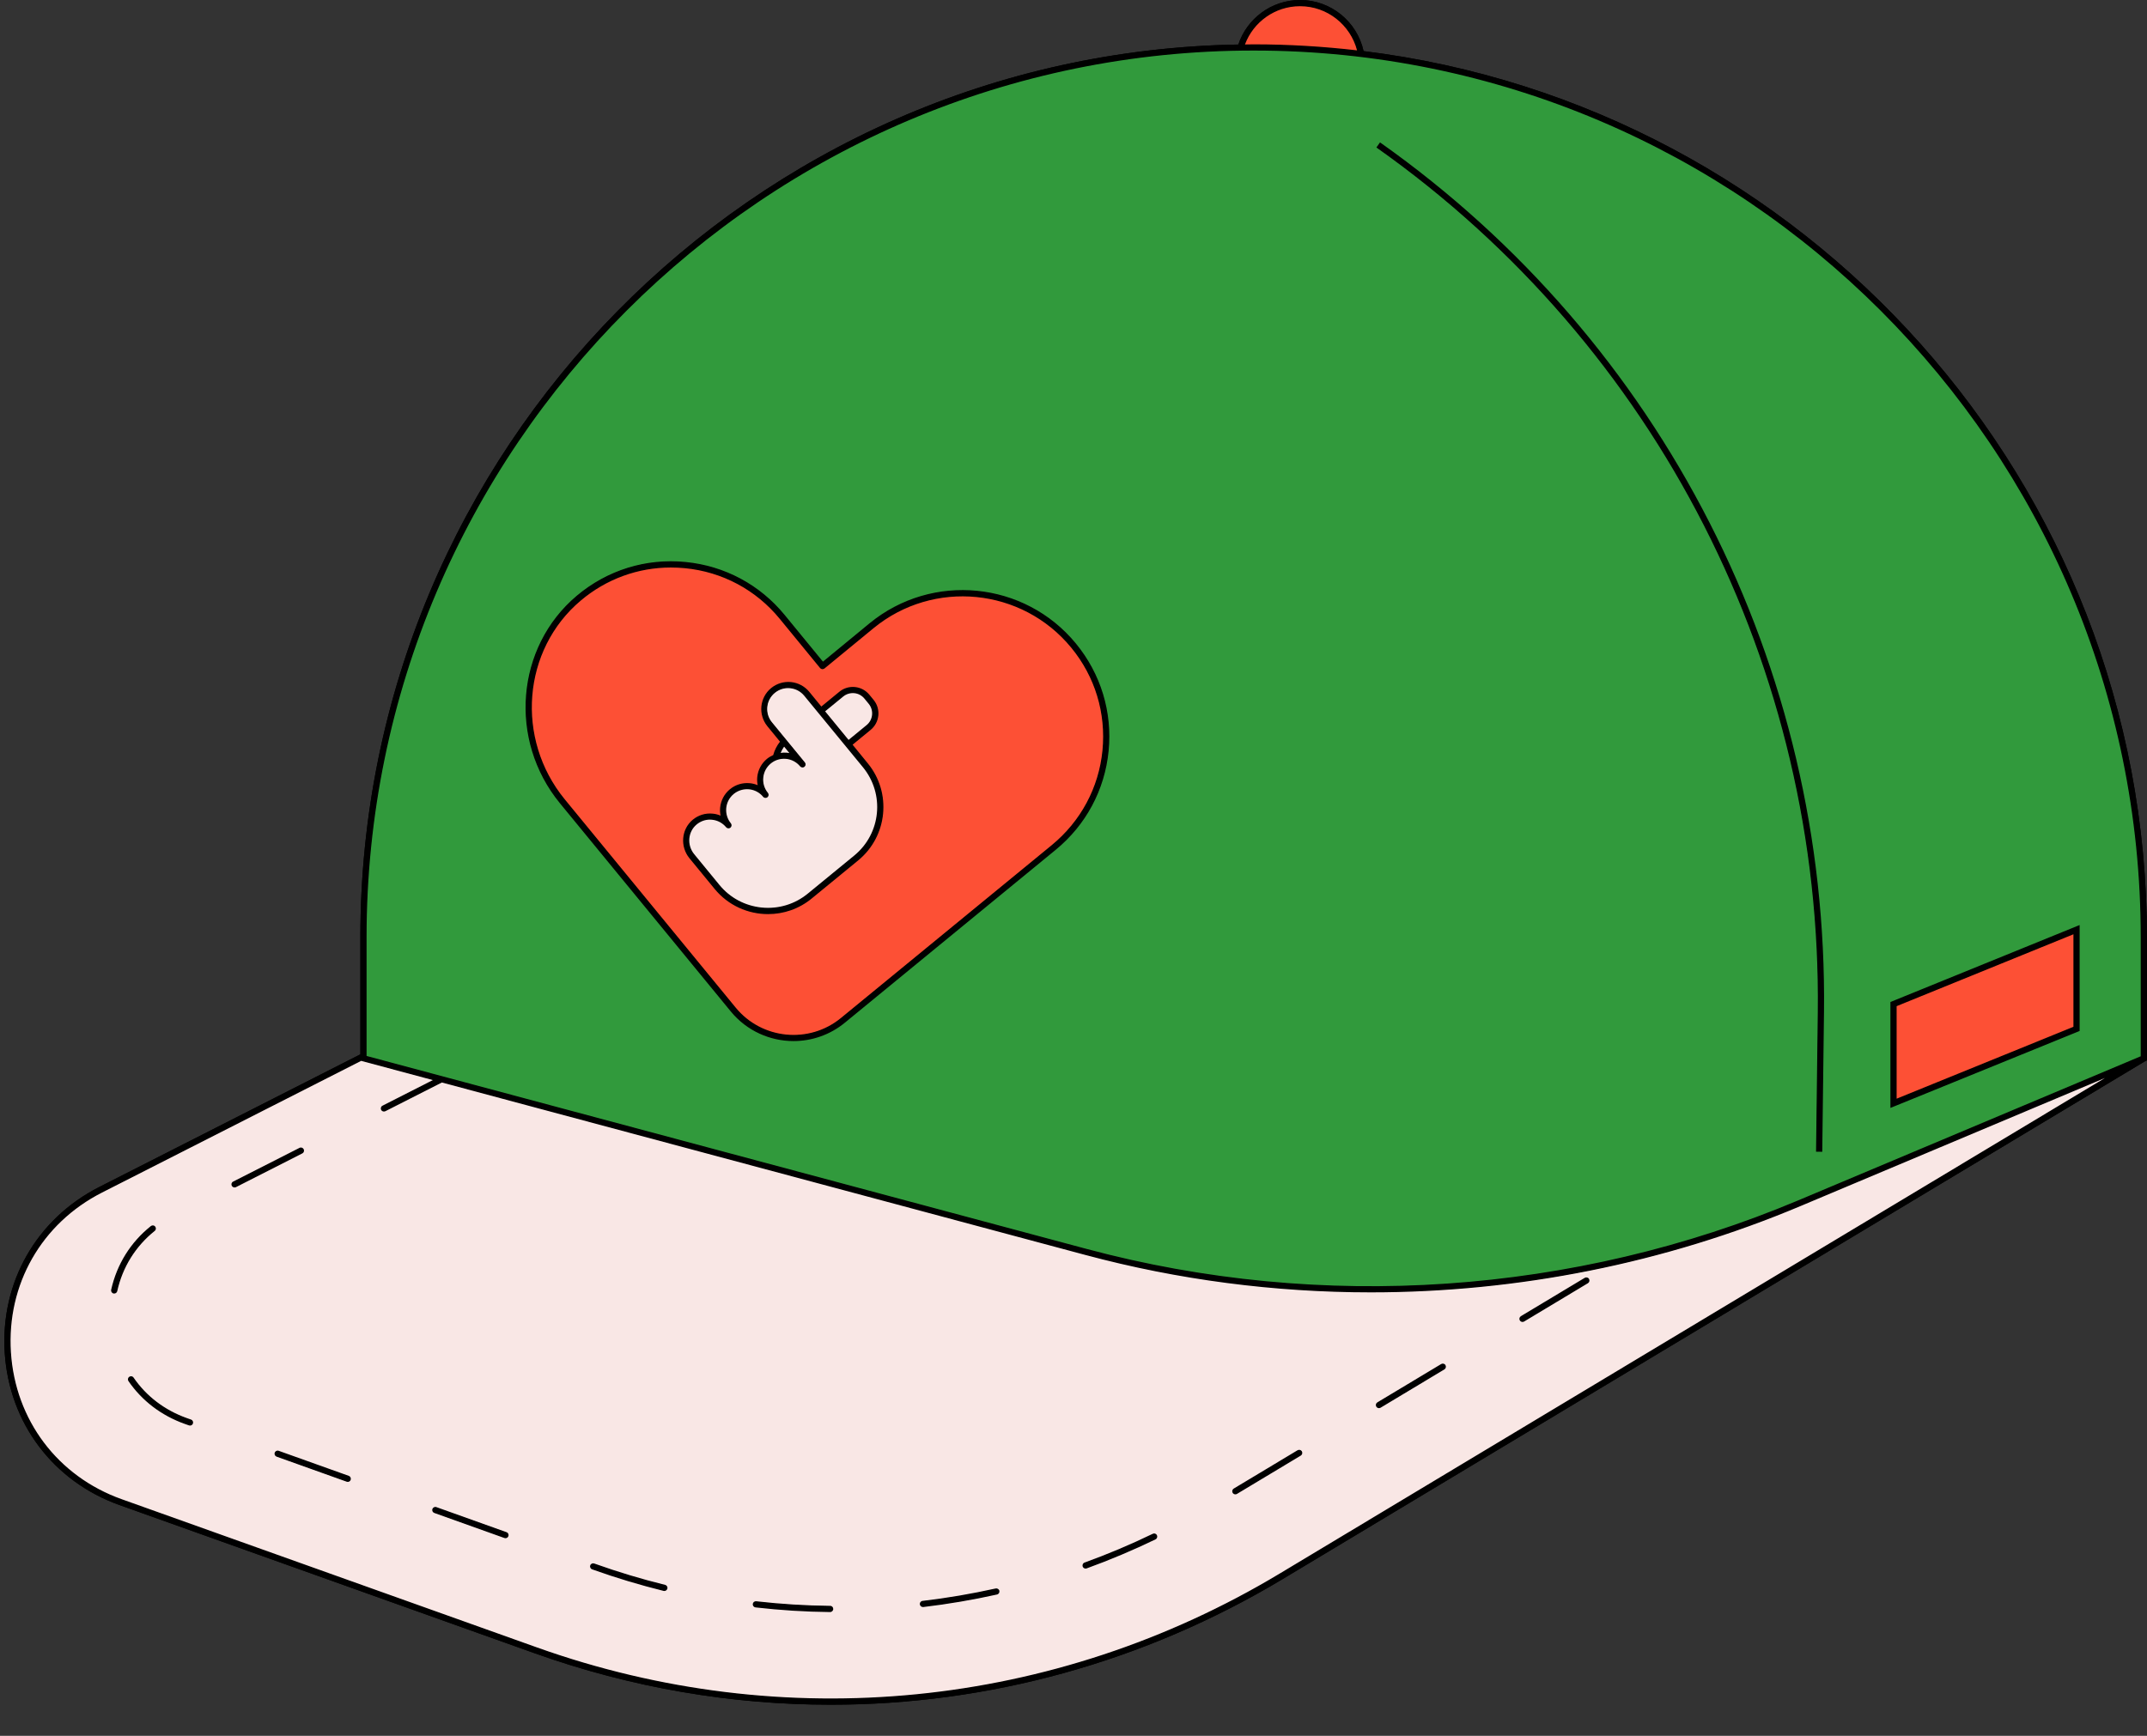 <?xml version="1.0" encoding="UTF-8"?><svg xmlns="http://www.w3.org/2000/svg" xmlns:xlink="http://www.w3.org/1999/xlink" height="279.9" preserveAspectRatio="xMidYMid meet" version="1.0" viewBox="-0.7 0.0 346.1 279.9" width="346.1" zoomAndPan="magnify"><rect x="-0.7" y="0.0" width="346.1" height="279.9" fill="#333333" stroke="none"/><g id="change1_1"><path d="M219.11,8.24C218.08,3.53,213.88,0,208.87,0c-4.63,0-8.56,3.01-9.95,7.18C120.65,8.51,57.39,72.58,57.39,151.15v18.86 L15.3,191.4c-10.12,5.15-15.96,15.38-15.24,26.72s7.82,20.75,18.51,24.57l66.91,23.89c15.56,5.56,31.69,8.3,47.75,8.3 c25.35,0,50.51-6.85,72.87-20.28l139.02-83.5l0.27-0.11v-19.83C345.39,77.75,290.18,17,219.11,8.24z" fill="inherit"/></g><g id="change2_1"><path d="M136.09,119.44l-3.91-4.76l2.99-2.45c0.52-0.43,1.19-0.63,1.86-0.56c0.67,0.07,1.28,0.39,1.71,0.92 l0.69,0.84c0.43,0.52,0.63,1.18,0.56,1.86c-0.07,0.67-0.39,1.28-0.91,1.71L136.09,119.44z M115.2,142.75 c1.73,2.11,4.18,3.42,6.9,3.69c0.34,0.03,0.69,0.05,1.03,0.05c2.35,0,4.62-0.81,6.46-2.32l7.49-6.14c4.36-3.57,5-10.03,1.42-14.39 l-9.45-11.51c-0.59-0.72-1.42-1.16-2.34-1.25c-0.92-0.09-1.82,0.18-2.54,0.77c-0.71,0.59-1.16,1.42-1.25,2.34 c-0.09,0.92,0.18,1.82,0.77,2.54l5.32,6.49c0.14,0.17,0.11,0.42-0.06,0.56c-0.17,0.14-0.42,0.11-0.57-0.06 c-0.59-0.71-1.42-1.16-2.34-1.25c-0.92-0.09-1.82,0.18-2.54,0.77c-0.72,0.59-1.16,1.42-1.25,2.34c-0.09,0.92,0.18,1.82,0.77,2.54 c0.14,0.17,0.11,0.42-0.06,0.56c-0.17,0.14-0.42,0.11-0.56-0.06c-0.59-0.72-1.42-1.16-2.34-1.25c-0.92-0.09-1.82,0.18-2.54,0.77 c-0.72,0.59-1.16,1.42-1.25,2.34c-0.09,0.92,0.18,1.82,0.77,2.54c0.14,0.17,0.11,0.42-0.06,0.56c-0.17,0.14-0.42,0.11-0.56-0.06 c-0.59-0.72-1.42-1.16-2.34-1.25c-0.96-0.1-1.85,0.19-2.57,0.79c-1.45,1.21-1.62,3.43-0.39,4.93L115.2,142.75z M338.68,173.91 l-133.05,79.92c-22.22,13.35-47.21,20.15-72.4,20.15c-15.95,0-31.98-2.73-47.44-8.25l-66.91-23.89 c-10.35-3.7-17.22-12.81-17.92-23.78c-0.7-10.97,4.95-20.88,14.75-25.86l41.79-21.24l0.04,0.01l11.81,3.17L61,178.38 c-0.1,0.05-0.17,0.13-0.2,0.23s-0.02,0.21,0.02,0.31c0.1,0.19,0.34,0.27,0.54,0.17l9.15-4.65l0.04,0.01l103.7,27.8 c14.93,4,30.42,6.03,46.02,6.03c24.02,0,47.32-4.68,69.24-13.91l49.07-20.65L338.68,173.91z M255.37,206.27L255.37,206.27 c-0.07-0.12-0.21-0.19-0.34-0.19c-0.07,0-0.14,0.02-0.21,0.06l-10.29,6.18c-0.19,0.11-0.25,0.36-0.14,0.55 c0.11,0.18,0.36,0.25,0.55,0.14l10.29-6.18C255.42,206.71,255.48,206.46,255.37,206.27z M232.22,220.17L232.22,220.17 c-0.07-0.12-0.21-0.19-0.34-0.19c-0.07,0-0.14,0.02-0.21,0.06l-10.29,6.18c-0.19,0.11-0.25,0.36-0.14,0.55 c0.11,0.18,0.36,0.25,0.55,0.14l10.29-6.18C232.27,220.61,232.33,220.36,232.22,220.17z M106.49,255.65 c-3.81-0.94-7.62-2.08-11.31-3.4l-0.14-0.05c-0.04-0.01-0.09-0.02-0.13-0.02c-0.16,0-0.32,0.1-0.38,0.26 c-0.08,0.21,0.03,0.44,0.24,0.51l0.14,0.05c3.71,1.33,7.54,2.48,11.38,3.43c0.22,0.05,0.43-0.08,0.48-0.29 C106.84,255.92,106.7,255.7,106.49,255.65z M81.15,247.36c-0.05-0.1-0.13-0.17-0.23-0.21l-11.3-4.04c-0.04-0.02-0.09-0.02-0.13-0.02 c-0.06,0-0.12,0.01-0.17,0.04c-0.1,0.05-0.17,0.13-0.2,0.23c-0.04,0.1-0.03,0.21,0.01,0.31c0.05,0.1,0.13,0.17,0.23,0.21l11.3,4.04 c0.04,0.02,0.09,0.02,0.13,0.02c0.17,0,0.32-0.11,0.38-0.27C81.2,247.56,81.19,247.46,81.15,247.36z M173.93,252.56 c0.07,0.2,0.31,0.31,0.51,0.24c3.75-1.36,7.48-2.93,11.09-4.68c0.2-0.1,0.28-0.34,0.19-0.54c-0.07-0.14-0.21-0.22-0.36-0.22 c-0.06,0-0.12,0.01-0.17,0.04c-3.58,1.73-7.28,3.29-11.01,4.65c-0.1,0.04-0.18,0.11-0.23,0.21S173.89,252.46,173.93,252.56z M160.3,256.54c-0.04-0.18-0.21-0.31-0.4-0.31c-0.03,0-0.06,0-0.08,0.01c-3.87,0.87-7.84,1.54-11.78,2 c-0.22,0.03-0.38,0.22-0.35,0.44c0.03,0.22,0.22,0.38,0.44,0.35c3.97-0.47,7.96-1.15,11.87-2.02 C160.22,256.97,160.35,256.75,160.3,256.54z M120.75,258.64c-0.02,0.22,0.13,0.42,0.35,0.44c3.98,0.45,8.02,0.71,12.01,0.75 c0.22,0,0.4-0.18,0.4-0.4c0-0.11-0.04-0.21-0.11-0.28c-0.07-0.08-0.17-0.12-0.28-0.12c-3.98-0.04-7.99-0.29-11.93-0.74 c-0.02,0-0.03,0-0.04,0C120.95,258.29,120.77,258.43,120.75,258.64z M198.65,240.8l10.29-6.18c0.19-0.11,0.25-0.36,0.14-0.55 c-0.07-0.12-0.21-0.19-0.34-0.19c-0.07,0-0.14,0.02-0.21,0.06l-10.29,6.18c-0.19,0.11-0.25,0.36-0.14,0.55 C198.21,240.85,198.46,240.91,198.65,240.8z M43.69,234.59c0.05,0.1,0.13,0.17,0.23,0.21l11.3,4.04c0.04,0.02,0.09,0.02,0.13,0.02 c0.17,0,0.32-0.11,0.38-0.27c0.04-0.1,0.03-0.21-0.01-0.31c-0.05-0.1-0.13-0.17-0.23-0.21l-11.3-4.04 c-0.04-0.02-0.09-0.02-0.14-0.02c-0.06,0-0.12,0.01-0.17,0.04c-0.1,0.05-0.17,0.13-0.2,0.23C43.64,234.38,43.65,234.49,43.69,234.59 z M48.17,185.36c-0.05-0.1-0.13-0.17-0.23-0.2c-0.04-0.01-0.08-0.02-0.12-0.02c-0.06,0-0.12,0.01-0.18,0.04l-10.7,5.44 c-0.1,0.05-0.17,0.13-0.2,0.23s-0.02,0.21,0.02,0.31c0.1,0.19,0.34,0.28,0.54,0.17l10.7-5.44 C48.19,185.79,48.27,185.55,48.17,185.36z M20.1,222.64c2.16,3.16,5.28,5.53,9.02,6.87l0.68,0.24c0.19,0.07,0.44-0.04,0.51-0.24 c0.04-0.1,0.03-0.21-0.01-0.31c-0.05-0.1-0.13-0.17-0.23-0.21l-0.68-0.24c-3.58-1.28-6.56-3.55-8.63-6.56 c-0.08-0.11-0.2-0.17-0.33-0.17c-0.08,0-0.16,0.02-0.23,0.07C20.02,222.21,19.97,222.46,20.1,222.64z M24.25,197.85 c-0.07-0.08-0.16-0.14-0.27-0.15c-0.02,0-0.03,0-0.04,0c-0.09,0-0.18,0.03-0.25,0.09c-3.25,2.59-5.46,6.12-6.37,10.21 c-0.05,0.21,0.09,0.43,0.3,0.48c0.21,0.04,0.43-0.09,0.48-0.3c0.87-3.91,2.98-7.28,6.08-9.76 C24.36,198.27,24.39,198.02,24.25,197.85z M126.13,121.47c0.13,0.01,0.27,0.03,0.4,0.06l0.27,0.05l-1.11-1.35l-0.08,0.11 c-0.22,0.31-0.42,0.66-0.57,1.03l-0.07,0.16l0.17-0.02C125.51,121.45,125.83,121.44,126.13,121.47z" fill="#F9E7E5"/></g><g id="change3_1"><path d="M201.39,8.05c-78.91,0-143.1,64.19-143.1,143.1v19.19l116.17,31.14c14.98,4.02,30.4,6.01,45.82,6.01 c23.56,0,47.09-4.65,68.93-13.84l55.22-23.24l0.06-0.03v-19.23C344.49,72.24,280.29,8.05,201.39,8.05z M334.44,149.31v16.86 l-30.3,12.33v-16.86L334.44,149.31z M125.7,99.21l6.18,7.54l0.06,0.08l7.6-6.25c10.04-8.23,24.9-6.76,33.13,3.27 c3.99,4.87,5.85,10.99,5.23,17.24c-0.62,6.24-3.64,11.88-8.5,15.87l-33.98,27.87c-2.31,1.89-5.22,2.93-8.21,2.93 c-3.91,0-7.56-1.73-10.03-4.74l-27.55-33.58c-8.3-10.12-7.09-25.07,2.71-33.32c4.29-3.61,9.58-5.53,15.1-5.53 c0.78,0,1.57,0.04,2.37,0.12C116.07,91.34,121.71,94.35,125.7,99.21z M293.22,163.22l-0.28,22.41l-0.8-0.01l0.28-22.41 c0.68-55.36-25.9-107.49-71.11-139.45l0.46-0.65C267.2,55.22,293.91,107.59,293.22,163.22z" fill="#319A3C"/></g><g id="change4_1"><path d="M333.64,150.5v15.14l-0.06,0.03l-28.64,11.65v-15.14l0.06-0.03L333.64,150.5z M208.87,0.9 c-3.97,0-7.58,2.5-8.98,6.23l-0.05,0.14l0.15,0c0.18,0,0.36-0.01,0.54-0.01c0.29,0,0.57-0.01,0.86-0.01c5.5,0,11.1,0.33,16.65,0.97 l0.15,0.02l-0.04-0.14C217.05,3.86,213.23,0.9,208.87,0.9z M172.06,104.36c3.86,4.7,5.65,10.62,5.06,16.66 c-0.6,6.03-3.51,11.48-8.22,15.33l-33.98,27.87c-2.26,1.85-4.99,2.75-7.7,2.75c-3.52,0-7.01-1.52-9.41-4.44l-27.55-33.58 c-8.03-9.79-6.86-24.23,2.6-32.2c4.15-3.5,9.2-5.35,14.59-5.35c0.76,0,1.52,0.04,2.28,0.11c6.05,0.6,11.5,3.51,15.35,8.2l6.5,7.93 c0.07,0.08,0.16,0.13,0.27,0.14c0.1,0.01,0.21-0.02,0.29-0.09l7.91-6.5C149.75,93.24,164.11,94.66,172.06,104.36z M115.59,131.67 l-0.17-0.07c-0.39-0.17-0.81-0.27-1.24-0.31c-0.14-0.01-0.29-0.02-0.43-0.02c-1,0-1.96,0.35-2.73,1c-1.78,1.49-2,4.21-0.49,6.05 l4.06,4.95c2.1,2.56,5.21,4.03,8.53,4.03c2.54,0,5.02-0.89,6.98-2.5l7.49-6.14c4.7-3.85,5.39-10.81,1.53-15.51l-2.52-3.07l2.99-2.45 c1.42-1.17,1.63-3.27,0.46-4.69l-0.69-0.84c-0.56-0.69-1.36-1.11-2.25-1.2c-0.89-0.09-1.75,0.17-2.44,0.74l-2.99,2.45l-2.01-2.44 c-0.72-0.88-1.74-1.43-2.88-1.54c-1.14-0.11-2.24,0.22-3.12,0.95c-1.82,1.49-2.08,4.19-0.59,6l2.09,2.55l-0.05,0.06 c-0.5,0.64-0.87,1.36-1.09,2.13l-0.01,0.04l-0.04,0.02c-0.39,0.18-0.7,0.36-0.96,0.58c-0.88,0.72-1.43,1.74-1.54,2.88 c-0.04,0.43-0.02,0.86,0.06,1.28l0.04,0.19l-0.17-0.07c-0.39-0.17-0.81-0.27-1.24-0.31c-1.13-0.11-2.25,0.22-3.12,0.95 c-0.88,0.72-1.43,1.75-1.54,2.88c-0.04,0.43-0.02,0.86,0.06,1.28L115.59,131.67z" fill="#FD5035"/></g><g id="change1_2"><path d="M136.74,120.08l2.91-2.39c1.46-1.2,1.68-3.37,0.48-4.83l-0.69-0.84c-1.2-1.46-3.37-1.68-4.83-0.48l-2.91,2.39l-1.94-2.37 c-0.74-0.9-1.79-1.46-2.95-1.58c-1.16-0.11-2.29,0.23-3.2,0.97c-1.86,1.53-2.13,4.28-0.61,6.15l2.04,2.49 c-0.51,0.64-0.88,1.38-1.1,2.17c-0.35,0.16-0.68,0.34-0.99,0.59c-0.9,0.74-1.46,1.79-1.58,2.95c-0.04,0.44-0.02,0.88,0.07,1.31 c-0.4-0.17-0.83-0.28-1.27-0.32c-1.16-0.11-2.3,0.23-3.2,0.97c-0.9,0.74-1.46,1.79-1.58,2.95c-0.04,0.44-0.02,0.88,0.07,1.31 c-0.4-0.17-0.83-0.28-1.27-0.32c-1.18-0.12-2.33,0.24-3.24,1c-1.82,1.53-2.05,4.31-0.51,6.19l4.06,4.95 c2.2,2.68,5.39,4.06,8.61,4.06c2.48,0,4.98-0.82,7.04-2.52l7.49-6.14c4.74-3.89,5.44-10.91,1.55-15.65L136.74,120.08z M135.23,112.31c0.5-0.41,1.14-0.6,1.78-0.54c0.65,0.06,1.23,0.38,1.64,0.88l0.69,0.84c0.85,1.04,0.7,2.58-0.34,3.43l-2.91,2.39 l-3.78-4.61L135.23,112.31z M137.01,137.95l-7.49,6.14c-2.09,1.72-4.73,2.51-7.42,2.25c-2.69-0.27-5.12-1.56-6.83-3.65l-4.06-4.95 c-1.2-1.46-1.03-3.61,0.38-4.79c0.61-0.51,1.37-0.79,2.15-0.79c0.11,0,0.23,0.01,0.34,0.02c0.9,0.09,1.7,0.52,2.27,1.21 c0.18,0.21,0.49,0.24,0.7,0.07c0.21-0.18,0.24-0.49,0.07-0.7c-0.57-0.69-0.83-1.57-0.75-2.47c0.09-0.9,0.52-1.7,1.21-2.27 c0.7-0.57,1.58-0.83,2.47-0.75c0.9,0.09,1.7,0.52,2.27,1.21c0.17,0.21,0.49,0.24,0.7,0.07c0.21-0.18,0.24-0.49,0.07-0.7 c-0.57-0.69-0.84-1.57-0.75-2.47c0.09-0.9,0.52-1.7,1.21-2.27s1.57-0.83,2.46-0.75c0.89,0.09,1.7,0.52,2.27,1.21l0,0c0,0,0,0,0,0 c0.18,0.21,0.49,0.24,0.7,0.07c0.21-0.18,0.24-0.49,0.07-0.7v0c0,0,0,0,0,0l-5.32-6.48c-1.18-1.44-0.97-3.56,0.47-4.74 c0.7-0.57,1.57-0.84,2.47-0.75c0.9,0.09,1.7,0.52,2.27,1.21l9.45,11.51C141.96,128.02,141.33,134.41,137.01,137.95z M125.14,121.4 c0.15-0.35,0.34-0.69,0.56-1.01l0.85,1.04c-0.13-0.03-0.27-0.05-0.41-0.06C125.8,121.34,125.47,121.36,125.14,121.4z M139.48,100.5 l-7.52,6.19l-6.18-7.54c-4-4.88-9.67-7.91-15.96-8.53c-6.39-0.63-12.62,1.3-17.54,5.44c-9.84,8.28-11.06,23.29-2.72,33.46 l27.55,33.58c2.58,3.14,6.33,4.77,10.11,4.77c2.91,0,5.85-0.97,8.27-2.96l33.98-27.87c4.89-4.01,7.92-9.67,8.54-15.94 c0.62-6.28-1.25-12.43-5.26-17.32C164.49,93.71,149.56,92.23,139.48,100.5z M177.02,121.01c-0.59,6-3.5,11.42-8.18,15.27 l-33.98,27.87c-5.14,4.22-12.76,3.46-16.97-1.68l-27.55-33.58c-7.99-9.75-6.83-24.13,2.59-32.06c4.12-3.47,9.21-5.32,14.52-5.32 c0.75,0,1.51,0.04,2.27,0.11c6.02,0.59,11.45,3.49,15.28,8.17l6.5,7.93c0.08,0.1,0.21,0.17,0.34,0.18c0.13,0.01,0.26-0.03,0.37-0.11 l7.91-6.5c9.65-7.92,23.95-6.51,31.87,3.15C175.82,109.1,177.61,114.99,177.02,121.01z M255.45,206.22 c0.14,0.24,0.07,0.54-0.17,0.69l-10.29,6.18c-0.08,0.05-0.17,0.07-0.26,0.07c-0.17,0-0.33-0.09-0.43-0.24 c-0.14-0.24-0.07-0.54,0.17-0.69l10.29-6.18C255,205.91,255.31,205.98,255.45,206.22z M232.31,220.12c0.14,0.24,0.07,0.54-0.17,0.69 l-10.29,6.18c-0.08,0.05-0.17,0.07-0.26,0.07c-0.17,0-0.33-0.09-0.43-0.24c-0.14-0.24-0.07-0.54,0.17-0.69l10.29-6.18 C231.86,219.81,232.17,219.88,232.31,220.12z M334.54,149.16l-30.5,12.41v17.08l30.5-12.41V149.16z M333.54,165.57l-28.5,11.59 v-14.92l28.5-11.59V165.57z M209.16,234.02c0.14,0.24,0.07,0.54-0.17,0.69l-10.29,6.18c-0.08,0.05-0.17,0.07-0.26,0.07 c-0.17,0-0.33-0.09-0.43-0.24c-0.14-0.24-0.07-0.54,0.17-0.69l10.29-6.18C208.71,233.71,209.02,233.79,209.16,234.02z M219.11,8.24 C218.08,3.53,213.88,0,208.87,0c-4.63,0-8.56,3.01-9.95,7.18C120.65,8.51,57.39,72.58,57.39,151.15v18.86L15.3,191.4 c-10.12,5.15-15.96,15.38-15.24,26.72s7.82,20.75,18.51,24.57l66.91,23.89c15.56,5.56,31.69,8.3,47.75,8.3 c25.35,0,50.51-6.85,72.87-20.28l139.02-83.5l0.27-0.11v-19.83C345.39,77.75,290.18,17,219.11,8.24z M208.87,1 c4.41,0,8.12,3.03,9.19,7.12c-5.47-0.63-11.03-0.97-16.66-0.97c-0.47,0-0.94,0.01-1.41,0.02C201.33,3.57,204.8,1,208.87,1z M205.58,253.74c-36.27,21.79-79.92,26.12-119.76,11.89l-66.91-23.89c-10.31-3.68-17.15-12.76-17.85-23.69 c-0.7-10.93,4.93-20.8,14.7-25.76l41.76-21.23l11.56,3.1l-8.12,4.13c-0.25,0.12-0.34,0.43-0.22,0.67c0.09,0.17,0.26,0.27,0.45,0.27 c0.08,0,0.15-0.02,0.23-0.05l9.11-4.63l103.7,27.8c15.05,4.04,30.56,6.04,46.05,6.04c23.68,0,47.33-4.68,69.28-13.92l49.07-20.65 L205.58,253.74z M344.39,151.15v19.17l-55.22,23.24c-36.11,15.2-76.84,17.98-114.69,7.83L58.39,170.27v-19.12 c0-78.85,64.15-143,143-143S344.39,72.3,344.39,151.15z M221.18,23.78l0.58-0.82c45.5,32.13,72.26,84.56,71.57,140.25l-0.28,22.51 l-1-0.01l0.28-22.51C293,107.84,266.41,55.72,221.18,23.78z M18.2,208.19c-0.05,0.23-0.26,0.39-0.49,0.39c-0.04,0-0.07,0-0.11-0.01 c-0.27-0.06-0.44-0.33-0.38-0.6c0.92-4.11,3.13-7.66,6.4-10.27c0.22-0.17,0.53-0.14,0.7,0.08c0.17,0.22,0.14,0.53-0.08,0.7 C21.16,200.95,19.06,204.31,18.2,208.19z M81.25,247.7c-0.07,0.21-0.27,0.33-0.47,0.33c-0.06,0-0.11-0.01-0.17-0.03l-11.3-4.04 c-0.26-0.09-0.4-0.38-0.3-0.64c0.09-0.26,0.38-0.4,0.64-0.3l11.3,4.04C81.21,247.15,81.35,247.44,81.25,247.7z M48.04,185.98 l-10.7,5.44c-0.07,0.04-0.15,0.05-0.23,0.05c-0.18,0-0.36-0.1-0.45-0.27c-0.12-0.25-0.03-0.55,0.22-0.67l10.7-5.44 c0.25-0.13,0.55-0.03,0.67,0.22C48.38,185.56,48.28,185.86,48.04,185.98z M55.83,238.62c-0.07,0.21-0.27,0.33-0.47,0.33 c-0.06,0-0.11-0.01-0.17-0.03l-11.3-4.04c-0.26-0.09-0.4-0.38-0.3-0.64c0.09-0.26,0.38-0.4,0.64-0.3l11.3,4.04 C55.78,238.07,55.92,238.36,55.83,238.62z M30.4,229.54c-0.07,0.21-0.27,0.33-0.47,0.33c-0.06,0-0.11-0.01-0.17-0.03l-0.68-0.24 c-3.76-1.34-6.9-3.73-9.07-6.9c-0.16-0.23-0.1-0.54,0.13-0.7c0.23-0.15,0.54-0.1,0.69,0.13c2.05,3,5.02,5.26,8.58,6.53l0.68,0.24 C30.36,228.99,30.49,229.28,30.4,229.54z M185.8,247.55c0.12,0.25,0.02,0.55-0.23,0.67c-3.61,1.74-7.34,3.32-11.1,4.68 c-0.06,0.02-0.11,0.03-0.17,0.03c-0.2,0-0.4-0.13-0.47-0.33c-0.09-0.26,0.04-0.55,0.3-0.64c3.73-1.35,7.43-2.91,11-4.64 C185.39,247.2,185.68,247.3,185.8,247.55z M106.88,256.16c-0.06,0.23-0.26,0.38-0.48,0.38c-0.04,0-0.08,0-0.12-0.01 c-3.84-0.95-7.67-2.1-11.39-3.43l-0.14-0.05c-0.26-0.09-0.39-0.38-0.3-0.64c0.09-0.26,0.38-0.39,0.64-0.3l0.14,0.05 c3.69,1.32,7.49,2.46,11.3,3.4C106.78,255.62,106.95,255.89,106.88,256.16z M160.4,256.51c0.06,0.27-0.11,0.54-0.38,0.6 c-3.91,0.87-7.9,1.55-11.88,2.02c-0.02,0-0.04,0-0.06,0c-0.25,0-0.47-0.19-0.5-0.44c-0.03-0.27,0.16-0.52,0.44-0.55 c3.94-0.46,7.9-1.14,11.77-2C160.07,256.08,160.34,256.25,160.4,256.51z M133.62,259.44c0,0.27-0.23,0.5-0.5,0.5c0,0,0,0-0.01,0 c-4-0.04-8.04-0.29-12.02-0.75c-0.27-0.03-0.47-0.28-0.44-0.55c0.03-0.27,0.27-0.47,0.55-0.44c3.94,0.45,7.95,0.7,11.92,0.74 C133.4,258.93,133.62,259.16,133.62,259.44z" fill="inherit"/></g></svg>